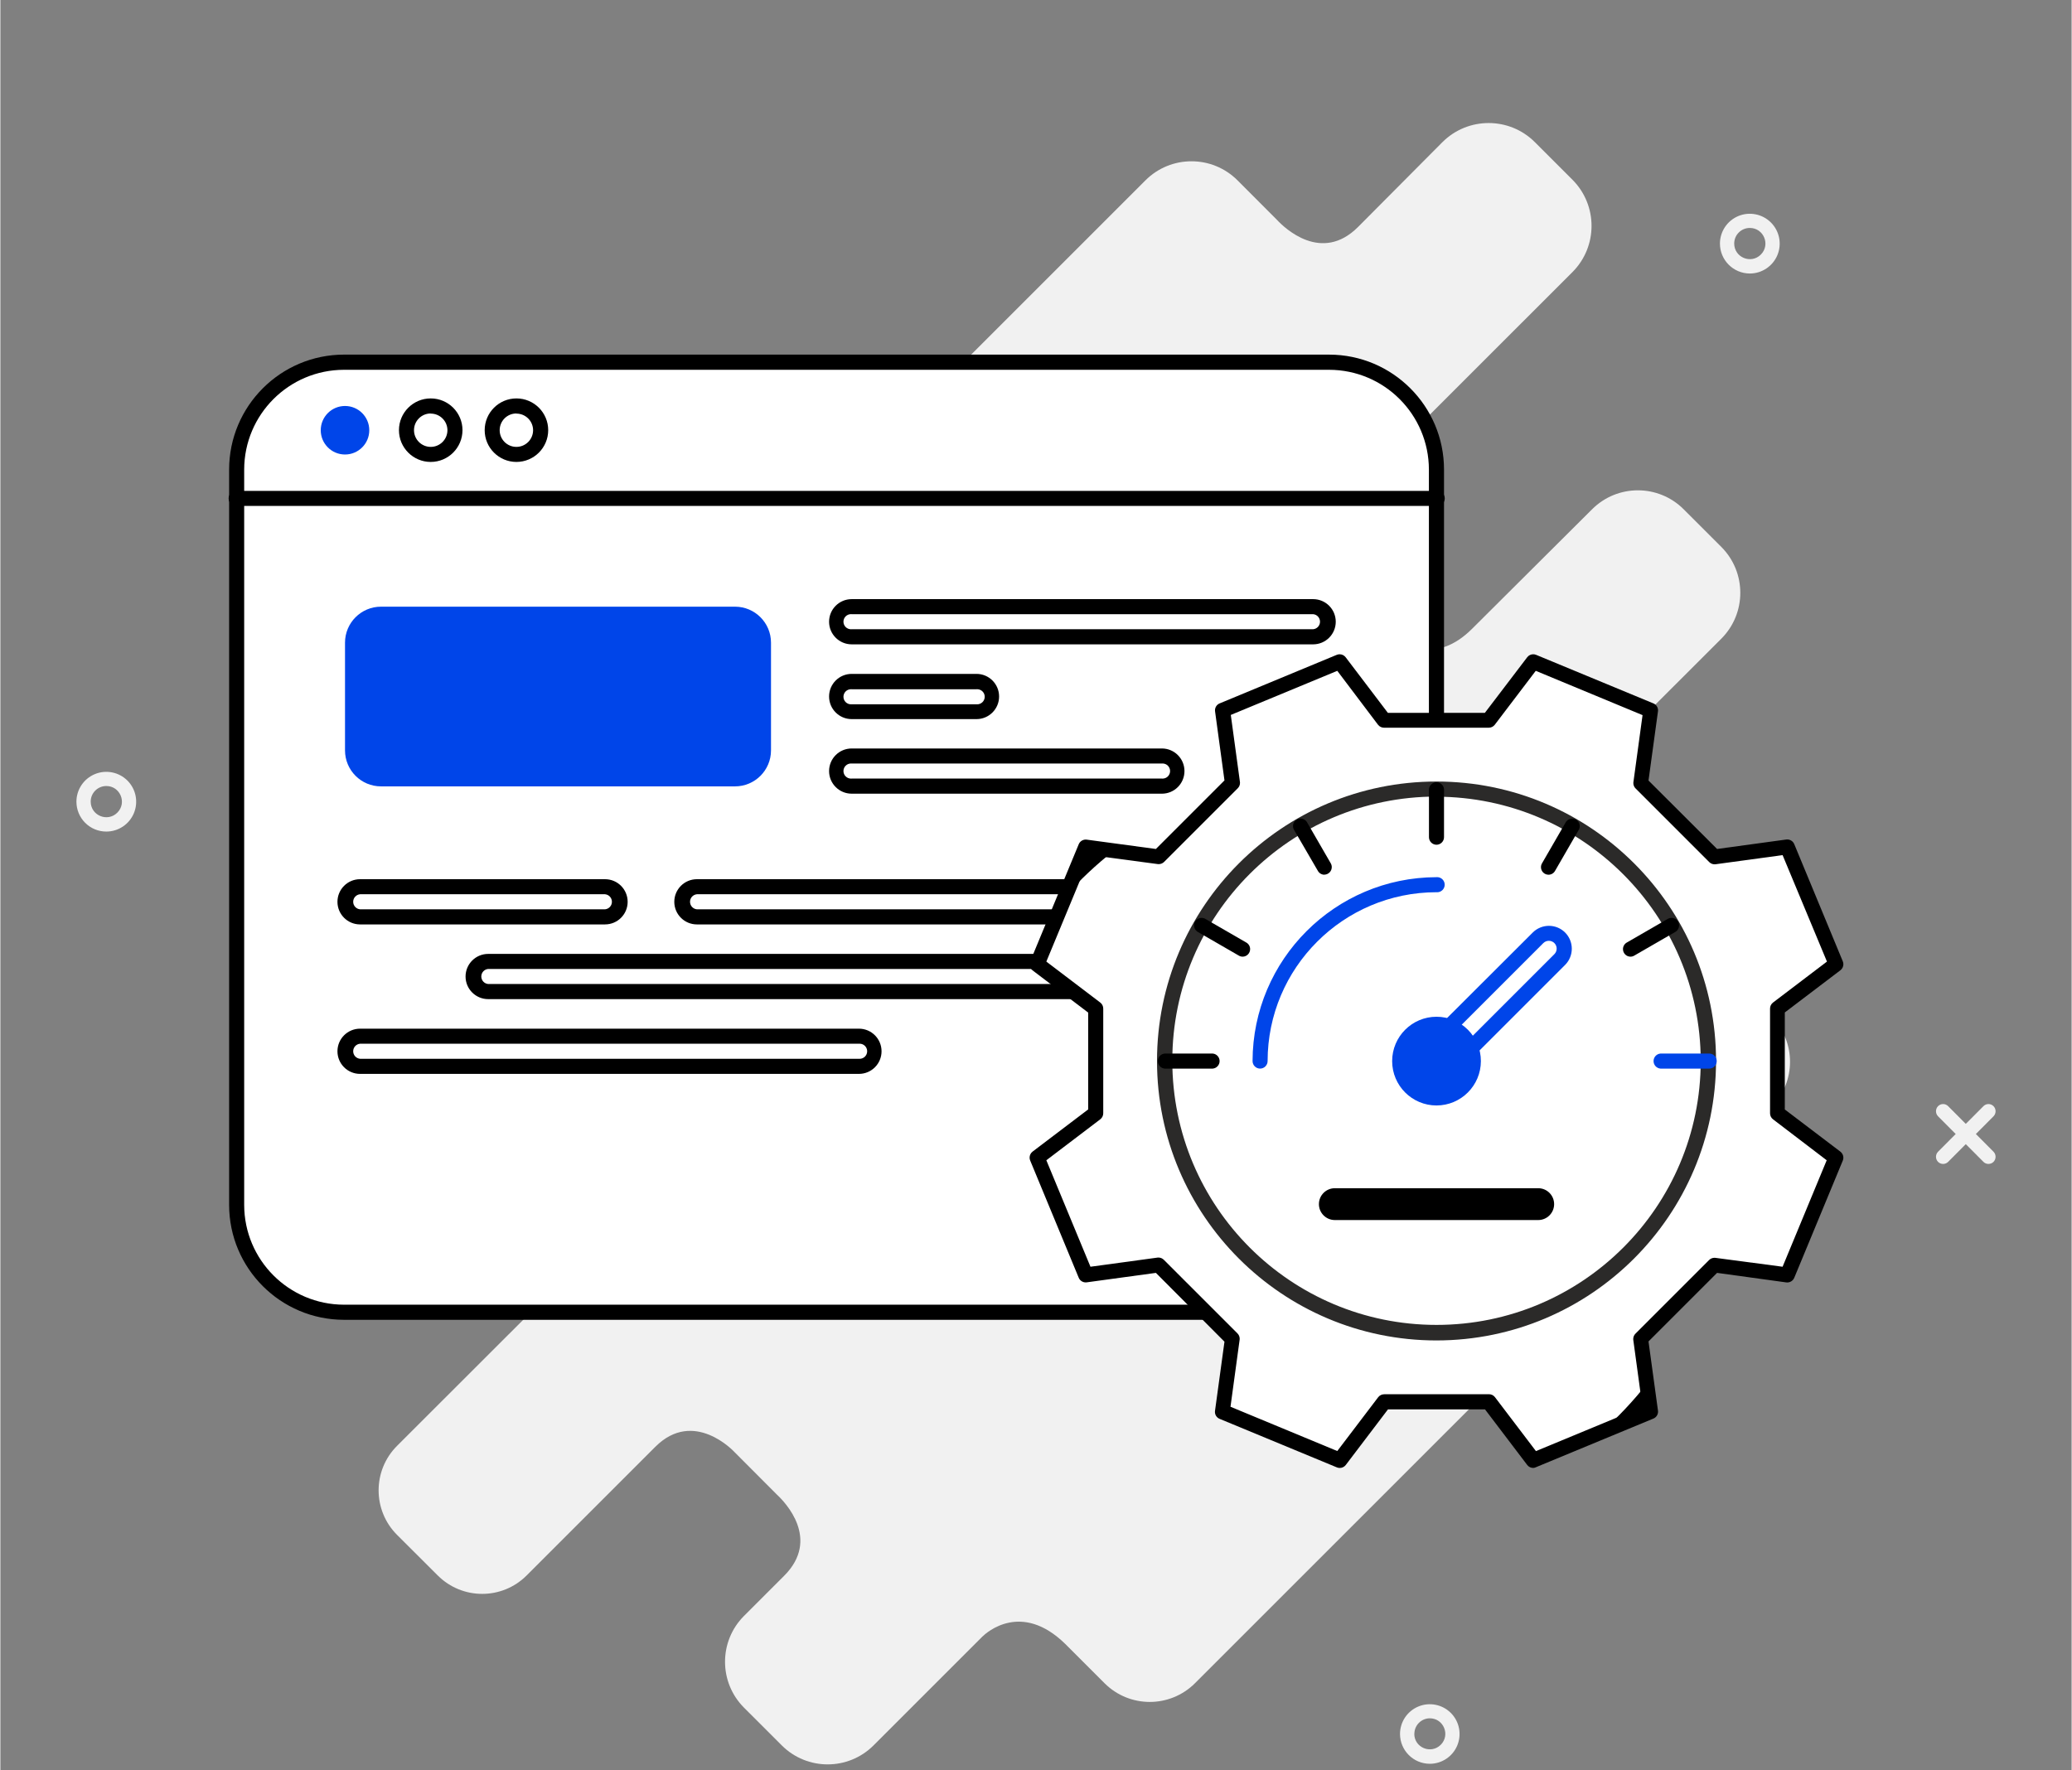 <svg xmlns="http://www.w3.org/2000/svg" xmlns:xlink="http://www.w3.org/1999/xlink" xmlns:xodm="http://www.corel.com/coreldraw/odm/2003" xml:space="preserve" width="158px" height="135px" style="shape-rendering:geometricPrecision; text-rendering:geometricPrecision; image-rendering:optimizeQuality; fill-rule:evenodd; clip-rule:evenodd" viewBox="0 0 201.166 171.945">
 <rect x="0" y="0" width="201.166" height="171.945" fill="#808080" stroke="none"/>
 <defs>
  <style type="text/css">
   <![CDATA[
    .fil7 {fill:none}
    .fil5 {fill:#2B2A29;fill-rule:nonzero}
    .fil3 {fill:#0045E9;fill-rule:nonzero}
    .fil6 {fill:#0045E9;fill-rule:nonzero}
    .fil0 {fill:#F1F1F1;fill-rule:nonzero}
    .fil1 {fill:white;fill-rule:nonzero}
    .fil4 {fill:white;fill-rule:nonzero}
    .fil2 {fill:black;fill-rule:nonzero}
   ]]>
  </style>
 </defs>
 <g id="Layer_x0020_1">
  <g id="_1914541561744">
   <path class="fil0" d="M172.022 98.778l-3.837 -3.84c-2.422,-2.405 -6.33,-2.405 -8.751,0l-2.681 2.681c-3.821,3.582 -7.576,-0.808 -7.576,-0.808l-3.93 -3.957c-4.39,-4.535 0.249,-9.181 0.249,-9.181l21.661 -21.643c2.44,-2.461 2.44,-6.43 0,-8.889l-3.673 -3.672c-2.455,-2.452 -6.434,-2.452 -8.889,0l-11.652 11.606c-3.517,3.517 -6.75,1.689 -8.328,0.312l-3.472 -3.488c-3.672,-3.757 -2.755,-6.696 -1.718,-8.211l23.27 -23.267c2.459,-2.476 2.459,-6.476 0,-8.952l-3.673 -3.673c-2.478,-2.459 -6.475,-2.459 -8.953,0l-8.218 8.264c-3.527,3.517 -7.107,0.119 -7.878,-0.717l-3.821 -3.828c-2.469,-2.464 -6.465,-2.464 -8.934,0l-23.47 23.47c-1.065,1.248 -2.616,1.98 -4.258,2.008 -1.643,0.028 -3.218,-0.65 -4.328,-1.862l-3.828 -3.818c-2.409,-2.397 -6.303,-2.397 -8.715,0l-28.932 28.876c-2.396,2.412 -2.396,6.304 0,8.714l3.875 3.876c0.209,0.207 0.433,0.396 0.671,0.569 1.294,1.47 2.801,4.397 -0.919,8.089l-13.028 13.047c-2.464,2.47 -2.464,6.466 0,8.935l3.672 3.673c2.473,2.452 6.461,2.452 8.935,0l27.72 -27.767c0,0 3.113,-2.81 6.812,0.919l4.748 4.746c0,0 3.938,3.233 0.743,7.107l-42.403 42.367c-2.37,2.386 -2.37,6.236 0,8.622l3.976 3.966c2.382,2.371 6.231,2.371 8.613,0l12.506 -12.506c3.757,-3.755 7.669,0.487 7.669,0.487l4.148 4.16c0.791,0.734 4.251,4.325 0.698,7.879l-3.902 3.902c-2.454,2.461 -2.454,6.445 0,8.906l3.673 3.672c2.463,2.455 6.445,2.455 8.908,0l10.567 -10.568c0.423,-0.414 3.802,-3.444 8.053,0.707l3.83 3.83c2.424,2.407 6.335,2.407 8.76,0l56.01 -56.012c2.393,-2.419 2.393,-6.314 0,-8.731z"></path>
   <path class="fil0" d="M188.688 113.065c0.184,0 0.358,-0.072 0.487,-0.203l4.406 -4.425c0.266,-0.275 0.266,-0.71 0,-0.982 -0.269,-0.276 -0.711,-0.276 -0.982,0l-4.407 4.425c-0.265,0.273 -0.265,0.709 0,0.982 0.131,0.131 0.309,0.205 0.496,0.203z"></path>
   <path class="fil0" d="M193.086 113.065c0.186,0.002 0.364,-0.072 0.495,-0.203 0.266,-0.273 0.266,-0.709 0,-0.982l-4.406 -4.425c-0.269,-0.276 -0.713,-0.276 -0.983,0 -0.265,0.272 -0.265,0.707 0,0.982l4.407 4.425c0.129,0.131 0.306,0.203 0.487,0.203z"></path>
   <path class="fil0" d="M135.937 168.432c0.004,-1.168 0.711,-2.221 1.792,-2.665 1.08,-0.445 2.323,-0.194 3.149,0.632 0.825,0.829 1.069,2.073 0.622,3.152 -0.447,1.079 -1.502,1.784 -2.672,1.784 -1.598,-0.006 -2.891,-1.302 -2.891,-2.903zm1.386 0c0.007,1.34 1.631,2.003 2.575,1.053 0.943,-0.95 0.271,-2.568 -1.07,-2.568 -0.83,0.006 -1.501,0.685 -1.496,1.515l-0.009 0z"></path>
   <path class="fil0" d="M167.009 23.658c0.004,-1.173 0.713,-2.228 1.797,-2.675 1.085,-0.446 2.331,-0.195 3.159,0.635 0.829,0.831 1.076,2.078 0.626,3.161 -0.449,1.082 -1.507,1.79 -2.681,1.79 -1.604,-0.006 -2.901,-1.307 -2.901,-2.911zm1.386 0c0,1.348 1.633,2.026 2.586,1.072 0.956,-0.956 0.279,-2.587 -1.071,-2.587 -0.836,0 -1.515,0.677 -1.515,1.515z"></path>
   <path class="fil0" d="M7.386 77.869c0.004,-1.174 0.715,-2.23 1.8,-2.675 1.086,-0.446 2.332,-0.194 3.161,0.638 0.826,0.833 1.071,2.082 0.618,3.165 -0.453,1.083 -1.513,1.786 -2.687,1.782 -0.768,-0.001 -1.506,-0.31 -2.048,-0.855 -0.542,-0.546 -0.846,-1.285 -0.844,-2.055zm1.386 0c0,1.352 1.637,2.027 2.59,1.068 0.954,-0.958 0.268,-2.591 -1.084,-2.583 -0.833,0.006 -1.506,0.682 -1.506,1.515z"></path>
  </g>
  <g id="_1914541564576">
   <path class="fil1" d="M33.376 35.182l95.669 0c5.761,0 10.432,4.671 10.432,10.431l0 71.429c0,5.76 -4.671,10.431 -10.432,10.431l-95.669 0c-5.76,0 -10.432,-4.671 -10.432,-10.432l0 -71.428c0,-5.76 4.672,-10.431 10.432,-10.431z"></path>
   <path class="fil2" d="M129.052 128.207l-95.676 0c-6.159,-0.005 -11.154,-5 -11.16,-11.159l0 -71.44c0.006,-6.16 5.001,-11.155 11.16,-11.161l95.676 0.001c6.159,0.005 11.154,5 11.159,11.159l0 71.434c-0.003,6.162 -4.997,11.161 -11.159,11.166l0 0zm-95.676 -92.285c-5.347,0.006 -9.684,4.338 -9.697,9.686l0 71.434c0.005,5.351 4.345,9.691 9.697,9.697l95.676 0c5.349,-0.009 9.685,-4.348 9.691,-9.698l0 -71.434c-0.013,-5.345 -4.346,-9.676 -9.692,-9.685l-95.675 0z"></path>
   <path class="fil2" d="M139.483 49.146l-116.515 0c-0.021,0.002 -0.044,0.003 -0.066,0.003 -0.405,0 -0.734,-0.328 -0.734,-0.734 0,-0.405 0.329,-0.734 0.734,-0.734 0.022,0 0.045,0.001 0.067,0.003l116.514 0c0.022,-0.002 0.044,-0.003 0.066,-0.003 0.405,0 0.734,0.329 0.734,0.734 0,0.406 -0.329,0.734 -0.734,0.734 -0.022,0 -0.044,-0.001 -0.066,-0.003l0 0z"></path>
   <circle class="fil3" cx="33.472" cy="41.794" r="2.357"></circle>
   <path class="fil2" d="M41.797 44.873c-1.704,0 -3.086,-1.381 -3.086,-3.085 0,-1.704 1.382,-3.085 3.086,-3.085 1.703,0 3.085,1.381 3.085,3.085 -0.003,1.703 -1.383,3.083 -3.085,3.085l0 0zm0 -4.708c-0.897,0 -1.624,0.727 -1.624,1.623 0,0.896 0.727,1.623 1.624,1.623 0.896,0 1.623,-0.727 1.623,-1.623 -0.006,-0.892 -0.731,-1.611 -1.623,-1.611 0,0 0,0 0,0l0 -0.012z"></path>
   <path class="fil2" d="M50.116 44.873c-1.702,-0.003 -3.079,-1.383 -3.079,-3.085 0,-1.704 1.381,-3.085 3.085,-3.085 1.704,0 3.085,1.381 3.085,3.085 -0.003,1.705 -1.386,3.085 -3.091,3.085 0,0 0,0 0,0l0 0zm0 -4.708c-0.897,0 -1.623,0.727 -1.623,1.623 0,0.896 0.726,1.623 1.623,1.623 0.896,0 1.623,-0.727 1.623,-1.623 -0.006,-0.892 -0.731,-1.611 -1.623,-1.611 0,0 0,0 0,0l0 -0.012z"></path>
   <path class="fil3" d="M36.969 58.933l34.38 0c1.931,0 3.497,1.566 3.497,3.498l0 10.461c0,1.931 -1.566,3.497 -3.497,3.497l-34.38 0c-1.931,0 -3.497,-1.566 -3.497,-3.497l0 -10.461c0,-1.932 1.566,-3.498 3.497,-3.498z"></path>
   <path class="fil2" d="M127.5 62.592l-44.818 0c-1.213,0 -2.196,-0.984 -2.196,-2.196 0,-1.213 0.983,-2.196 2.196,-2.196l44.818 0c1.213,0 2.196,0.983 2.196,2.196 0,1.212 -0.983,2.196 -2.196,2.196zm-44.818 -2.93c-0.022,-0.003 -0.044,-0.004 -0.066,-0.004 -0.405,0 -0.734,0.329 -0.734,0.735 0,0.405 0.329,0.734 0.734,0.734 0.022,0 0.044,-0.001 0.066,-0.003l44.818 -0.001c0.378,-0.033 0.668,-0.351 0.668,-0.73 0,-0.38 -0.29,-0.698 -0.668,-0.731l-44.818 0z"></path>
   <path class="fil2" d="M94.803 69.855l-12.121 0c-1.213,0 -2.196,-0.984 -2.196,-2.197 0,-1.212 0.983,-2.196 2.196,-2.196l12.121 0c1.212,0 2.196,0.984 2.196,2.196 0,1.213 -0.984,2.197 -2.196,2.197l0 0zm-12.121 -2.901c-0.022,-0.002 -0.044,-0.003 -0.066,-0.003 -0.405,0 -0.734,0.329 -0.734,0.734 0,0.406 0.329,0.734 0.734,0.734 0.022,0 0.044,-0.001 0.066,-0.003l12.121 0c0.021,0.002 0.043,0.003 0.065,0.003 0.406,0 0.735,-0.328 0.735,-0.734 0,-0.405 -0.329,-0.734 -0.735,-0.734 -0.022,0 -0.044,0.001 -0.065,0.003l-12.121 0z"></path>
   <path class="fil2" d="M112.807 77.099l-30.125 0c-1.213,0.001 -2.196,-0.983 -2.196,-2.196 0,-1.213 0.983,-2.196 2.196,-2.196l30.125 0c1.213,0 2.196,0.983 2.196,2.196 0,1.213 -0.983,2.197 -2.196,2.197l0 -0.001zm-30.125 -2.93c-0.022,-0.002 -0.044,-0.003 -0.066,-0.003 -0.405,0 -0.734,0.329 -0.734,0.734 0,0.406 0.329,0.734 0.734,0.734 0.022,0 0.044,-0.001 0.066,-0.003l30.125 0c0.022,0.002 0.044,0.003 0.066,0.003 0.406,0 0.734,-0.328 0.734,-0.734 0,-0.405 -0.328,-0.734 -0.734,-0.734 -0.022,0 -0.044,0.001 -0.066,0.003l-30.125 0z"></path>
   <path class="fil2" d="M58.727 89.799l-23.793 0c-1.213,-0.001 -2.196,-0.984 -2.196,-2.196 0,-1.213 0.983,-2.197 2.196,-2.197l23.793 0c1.213,0 2.196,0.984 2.196,2.197 0,1.212 -0.983,2.195 -2.196,2.195l0 0.001zm-23.793 -2.931c-0.378,0.035 -0.668,0.352 -0.668,0.732 0,0.379 0.29,0.697 0.668,0.731l23.793 0c0.378,-0.034 0.668,-0.352 0.668,-0.731 0,-0.38 -0.29,-0.697 -0.668,-0.732l-23.793 0z"></path>
   <path class="fil2" d="M127.5 89.799l-59.851 0c-1.212,-0.001 -2.196,-0.984 -2.196,-2.196 0,-1.213 0.984,-2.197 2.196,-2.197l59.851 0c1.213,0 2.196,0.984 2.196,2.197 0,1.212 -0.983,2.195 -2.196,2.195l0 0.001zm-59.851 -2.931c-0.378,0.035 -0.668,0.352 -0.668,0.732 0,0.379 0.29,0.697 0.668,0.731l59.851 0c0.378,-0.034 0.668,-0.352 0.668,-0.731 0,-0.38 -0.29,-0.697 -0.668,-0.732l-59.851 0z"></path>
   <path class="fil2" d="M127.5 97.056l-80.123 0c-1.213,0 -2.197,-0.984 -2.197,-2.197 0,-1.212 0.984,-2.196 2.197,-2.196l80.123 0c1.213,0 2.196,0.984 2.196,2.196 0,1.213 -0.983,2.197 -2.196,2.197l0 0zm-80.123 -2.931c-0.379,0.034 -0.668,0.352 -0.668,0.731 0,0.38 0.289,0.697 0.668,0.731l80.123 0c0.378,-0.034 0.668,-0.351 0.668,-0.731 0,-0.379 -0.29,-0.697 -0.668,-0.731l-80.123 0z"></path>
   <path class="fil2" d="M83.386 104.318l-48.452 0c-1.213,0 -2.196,-0.983 -2.196,-2.196 0,-1.212 0.983,-2.196 2.196,-2.196l48.452 0c1.213,0 2.196,0.984 2.196,2.196 0,1.213 -0.983,2.196 -2.196,2.196l0 0zm-48.452 -2.93c-0.378,0.034 -0.668,0.351 -0.668,0.731 0,0.38 0.29,0.697 0.668,0.731l48.452 0c0.022,0.002 0.044,0.003 0.066,0.003 0.405,0 0.734,-0.329 0.734,-0.734 0,-0.405 -0.329,-0.734 -0.734,-0.734 -0.022,0 -0.044,0.001 -0.066,0.003l-48.452 0z"></path>
   <g>
    <polygon class="fil4" points="144.555,69.98 148.888,64.286 160.275,69.001 159.308,76.079 166.469,83.24 173.547,82.274 178.262,93.66 172.58,97.986 172.58,108.132 178.273,112.453 173.559,123.839 166.481,122.872 159.32,130.033 160.287,137.111 148.888,141.861 144.555,136.18 134.41,136.18 130.09,141.874 118.703,137.159 119.646,130.069 112.485,122.908 105.407,123.875 100.693,112.488 106.386,108.167 106.386,97.987 100.693,93.666 105.407,82.28 112.485,83.258 119.646,76.097 118.68,69.019 130.066,64.304 134.387,69.998 "></polygon>
    <g>
     <circle class="fil1" cx="139.483" cy="103.077" r="26.419"></circle>
     <path class="fil5" d="M139.483 130.212c-14.99,0 -27.147,-12.157 -27.147,-27.147 0,-14.991 12.157,-27.147 27.147,-27.147 14.991,0 27.148,12.156 27.148,27.147 -0.014,14.984 -12.164,27.134 -27.148,27.147l0 0zm0 -52.832c-14.17,0 -25.661,11.491 -25.661,25.661 0,14.17 11.491,25.661 25.661,25.661 14.17,0 25.661,-11.491 25.661,-25.661 -0.034,-14.153 -11.509,-25.621 -25.661,-25.649l0 -0.012z"></path>
    </g>
    <path class="fil2" d="M105.407 82.297l2.709 0.364c-1.683,1.324 -3.259,2.803 -4.684,4.408 0.454,-1.097 0.997,-2.434 1.976,-4.774l-0.001 0.002z"></path>
    <path class="fil2" d="M159.899 134.444l0.364 2.709 -4.774 1.963c1.601,-1.426 3.081,-2.992 4.408,-4.674l0.002 0.002z"></path>
    <path class="fil2" d="M148.888 142.596c-0.005,0 -0.01,0 -0.015,0 -0.228,0 -0.443,-0.106 -0.581,-0.287l-4.1 -5.401 -9.424 0 -4.099 5.401c-0.139,0.182 -0.355,0.289 -0.584,0.289 -0.097,0 -0.192,-0.019 -0.282,-0.056l-11.386 -4.715c-0.275,-0.111 -0.455,-0.378 -0.455,-0.675 0,-0.033 0.003,-0.067 0.007,-0.101l0.919 -6.719 -6.659 -6.684 -6.72 0.919c-0.033,0.004 -0.065,0.006 -0.098,0.006 -0.297,0 -0.565,-0.179 -0.679,-0.454l-4.714 -11.386c-0.037,-0.09 -0.056,-0.185 -0.056,-0.282 0,-0.229 0.107,-0.445 0.289,-0.584l5.401 -4.099 0 -9.405 -5.401 -4.1c-0.182,-0.139 -0.289,-0.355 -0.289,-0.584 0,-0.097 0.019,-0.193 0.056,-0.282l4.715 -11.386c0.113,-0.275 0.381,-0.454 0.678,-0.454 0.033,0 0.065,0.002 0.097,0.006l6.72 0.907 6.66 -6.66 -0.913 -6.708c-0.004,-0.033 -0.007,-0.067 -0.007,-0.1 0,-0.297 0.18,-0.564 0.455,-0.675l11.368 -4.715c0.089,-0.037 0.186,-0.056 0.282,-0.056 0.229,0 0.445,0.107 0.584,0.289l4.1 5.4 9.423 0.001 4.112 -5.401c0.138,-0.182 0.354,-0.289 0.583,-0.289 0.097,0 0.193,0.019 0.282,0.056l11.386 4.715c0.275,0.111 0.455,0.378 0.455,0.675 0,0.033 -0.002,0.067 -0.007,0.1l-0.919 6.72 6.66 6.648 6.72 -0.919c0.031,-0.004 0.062,-0.006 0.093,-0.006 0.298,0 0.567,0.179 0.682,0.454l4.715 11.386c0.037,0.089 0.056,0.185 0.056,0.282 0,0.229 -0.107,0.445 -0.289,0.584l-5.4 4.1 0 9.423 5.4 4.099c0.182,0.139 0.289,0.355 0.289,0.584 0,0.097 -0.019,0.193 -0.056,0.282l-4.714 11.386c-0.116,0.275 -0.385,0.454 -0.683,0.454 -0.031,0 -0.062,-0.002 -0.093,-0.006l-6.72 -0.925 -6.66 6.66 0.919 6.719c0.005,0.034 0.007,0.068 0.007,0.102 0,0.296 -0.18,0.563 -0.455,0.674l-11.386 4.715c-0.084,0.043 -0.175,0.069 -0.269,0.078l0 0zm-14.471 -7.162l10.145 0c0.004,0 0.01,0 0.014,0 0.228,0 0.443,0.106 0.582,0.286l3.981 5.24 10.342 -4.285 -0.889 -6.522c-0.003,-0.027 -0.004,-0.053 -0.004,-0.08 0,-0.194 0.076,-0.38 0.213,-0.517l7.161 -7.162c0.138,-0.136 0.325,-0.212 0.52,-0.212 0.025,0 0.051,0.001 0.077,0.004l6.535 0.865 4.284 -10.342 -5.216 -3.981c-0.18,-0.138 -0.286,-0.353 -0.286,-0.581 0,-0.005 0,-0.01 0,-0.015l0 -10.146c0,-0.004 0,-0.01 0,-0.014 0,-0.228 0.106,-0.443 0.286,-0.582l5.24 -3.981 -4.308 -10.342 -6.523 0.889c-0.026,0.003 -0.052,0.004 -0.078,0.004 -0.194,0 -0.381,-0.076 -0.519,-0.213l-7.161 -7.161c-0.137,-0.137 -0.214,-0.324 -0.214,-0.517 0,-0.027 0.002,-0.053 0.005,-0.08l0.889 -6.522 -10.372 -4.303 -3.981 5.24c-0.138,0.18 -0.353,0.286 -0.581,0.286 -0.005,0 -0.01,0 -0.015,0l-10.145 0c-0.005,0 -0.011,0 -0.015,0 -0.228,0 -0.443,-0.106 -0.582,-0.286l-3.957 -5.24 -10.342 4.285 0.889 6.522c0.003,0.027 0.004,0.053 0.004,0.08 0,0.194 -0.076,0.38 -0.213,0.517l-7.161 7.162c-0.139,0.136 -0.325,0.212 -0.519,0.212 -0.026,0 -0.052,-0.001 -0.078,-0.003l-6.552 -0.872 -4.285 10.342 5.239 3.981c0.181,0.139 0.287,0.354 0.287,0.582 0,0.004 0,0.01 0,0.014l0 10.146c0,0.005 0,0.01 0,0.015 0,0.228 -0.106,0.443 -0.287,0.581l-5.239 3.981 4.285 10.342 6.522 -0.889c0.026,-0.003 0.052,-0.004 0.078,-0.004 0.194,0 0.381,0.077 0.519,0.213l7.162 7.161c0.136,0.138 0.213,0.324 0.213,0.517 0,0.027 -0.002,0.054 -0.005,0.08l-0.889 6.523 10.372 4.302 3.981 -5.239c0.139,-0.174 0.35,-0.275 0.572,-0.275 0.004,0 0.008,0 0.012,0l0.007 -0.006z"></path>
    <path class="fil2" d="M139.483 82.059c-0.405,0 -0.734,-0.329 -0.734,-0.735l0 -4.666c0.034,-0.378 0.351,-0.668 0.731,-0.668 0.38,0 0.697,0.29 0.731,0.668l0 4.666c0,0 0,0 0,0 0,0.404 -0.325,0.731 -0.728,0.735z"></path>
    <path class="fil2" d="M128.598 84.971c-0.001,0 -0.002,0 -0.002,0 -0.26,0 -0.501,-0.139 -0.631,-0.364l-2.351 -4.046c-0.046,-0.098 -0.07,-0.205 -0.07,-0.313 0,-0.405 0.329,-0.734 0.734,-0.734 0.239,0 0.464,0.117 0.601,0.313l2.334 4.04c0.063,0.11 0.096,0.236 0.096,0.364 0,0.403 -0.326,0.731 -0.729,0.734l0.018 0.006z"></path>
    <path class="fil2" d="M120.649 92.932c-0.128,-0.002 -0.254,-0.036 -0.364,-0.102l-4.04 -2.333c-0.196,-0.137 -0.313,-0.362 -0.313,-0.601 0,-0.406 0.329,-0.734 0.734,-0.734 0.108,0 0.215,0.024 0.313,0.069l4.04 2.334c0.224,0.132 0.361,0.373 0.361,0.633 0,0.402 -0.323,0.729 -0.725,0.734l-0.006 0z"></path>
    <path class="fil2" d="M117.73 103.805l-4.648 0c-0.378,-0.034 -0.668,-0.351 -0.668,-0.731 0,-0.38 0.29,-0.697 0.668,-0.731l4.666 0c0.379,0.034 0.668,0.351 0.668,0.731 0,0.38 -0.289,0.697 -0.668,0.731l-0.018 0z"></path>
    <path class="fil2" d="M150.356 84.971c-0.403,-0.003 -0.729,-0.331 -0.729,-0.734 0,-0.128 0.033,-0.253 0.097,-0.364l2.333 -4.04c0.137,-0.197 0.362,-0.313 0.601,-0.313 0.406,0 0.734,0.329 0.734,0.734 0,0.108 -0.024,0.215 -0.07,0.313l-2.333 4.04c-0.13,0.225 -0.37,0.364 -0.631,0.364 0,0 -0.001,0 -0.002,0z"></path>
    <path class="fil2" d="M158.317 92.932c-0.402,-0.005 -0.725,-0.332 -0.725,-0.734 0,-0.26 0.137,-0.501 0.361,-0.633l4.04 -2.333c0.098,-0.046 0.205,-0.07 0.313,-0.07 0.406,0 0.734,0.328 0.734,0.734 0,0.239 -0.117,0.464 -0.313,0.601l-4.04 2.333c-0.112,0.067 -0.24,0.102 -0.37,0.102l0 0z"></path>
    <path class="fil3" d="M165.897 103.805l-4.667 0c-0.379,-0.034 -0.668,-0.351 -0.668,-0.731 0,-0.38 0.289,-0.697 0.668,-0.731l4.667 0c0.021,-0.002 0.044,-0.003 0.065,-0.003 0.406,0 0.735,0.328 0.735,0.734 0,0.405 -0.329,0.734 -0.735,0.734 -0.021,0 -0.044,-0.001 -0.066,-0.003l0.001 0z"></path>
    <path class="fil2" d="M129.606 115.424l19.754 0c0.853,0 1.545,0.692 1.545,1.546l0 0c0,0.853 -0.692,1.546 -1.545,1.546l-19.754 0c-0.853,0 -1.545,-0.693 -1.545,-1.546l0 0c0,-0.854 0.692,-1.546 1.545,-1.546z"></path>
    <path class="fil3" d="M141.13 104.253c-0.001,0 -0.002,0 -0.003,0 -0.194,0 -0.379,-0.078 -0.516,-0.215l-2.107 -2.107c-0.137,-0.137 -0.215,-0.324 -0.215,-0.519 0,-0.195 0.078,-0.382 0.215,-0.519l10.325 -10.307c0.417,-0.416 0.983,-0.65 1.572,-0.65 0.59,0 1.156,0.234 1.572,0.651 0.416,0.417 0.649,0.983 0.649,1.572 0,0.589 -0.233,1.154 -0.648,1.572l-10.313 10.313c-0.136,0.133 -0.319,0.209 -0.51,0.209 -0.007,0 -0.014,0 -0.021,0l0 0zm-1.074 -2.841l1.074 1.074 9.799 -9.799c0.143,-0.142 0.223,-0.336 0.223,-0.537 0,-0.419 -0.34,-0.76 -0.76,-0.76 -0.201,0 -0.395,0.081 -0.537,0.223l-9.799 9.799z"></path>
    <g>
     <circle class="fil3" cx="139.483" cy="103.077" r="3.575"></circle>
     <path class="fil3" d="M139.483 107.386c-2.379,0 -4.309,-1.93 -4.309,-4.309 0,-2.379 1.93,-4.309 4.309,-4.309 2.379,0 4.309,1.93 4.309,4.309 -0.003,2.377 -1.931,4.306 -4.309,4.308l0 0.001zm0 -7.162c-1.568,0 -2.841,1.272 -2.841,2.841 0,1.568 1.273,2.841 2.841,2.841 1.569,0 2.841,-1.273 2.841,-2.841 -0.007,-1.565 -1.276,-2.832 -2.841,-2.835l0 -0.006z"></path>
    </g>
    <path class="fil6" d="M122.35 103.805c-0.406,0 -0.734,-0.329 -0.734,-0.734 0.021,-9.853 8.008,-17.84 17.862,-17.862 0.021,-0.001 0.043,-0.003 0.065,-0.003 0.406,0 0.734,0.329 0.734,0.735 0,0.405 -0.328,0.734 -0.734,0.734 -0.022,0 -0.044,-0.001 -0.066,-0.004 -9.052,0.009 -16.391,7.348 -16.399,16.4 0,0 0,0 0,0 0,0.403 -0.326,0.731 -0.728,0.734l0 0z"></path>
   </g>
  </g>
  <rect class="fil7" width="201.166" height="171.945"></rect>
 </g>
</svg>